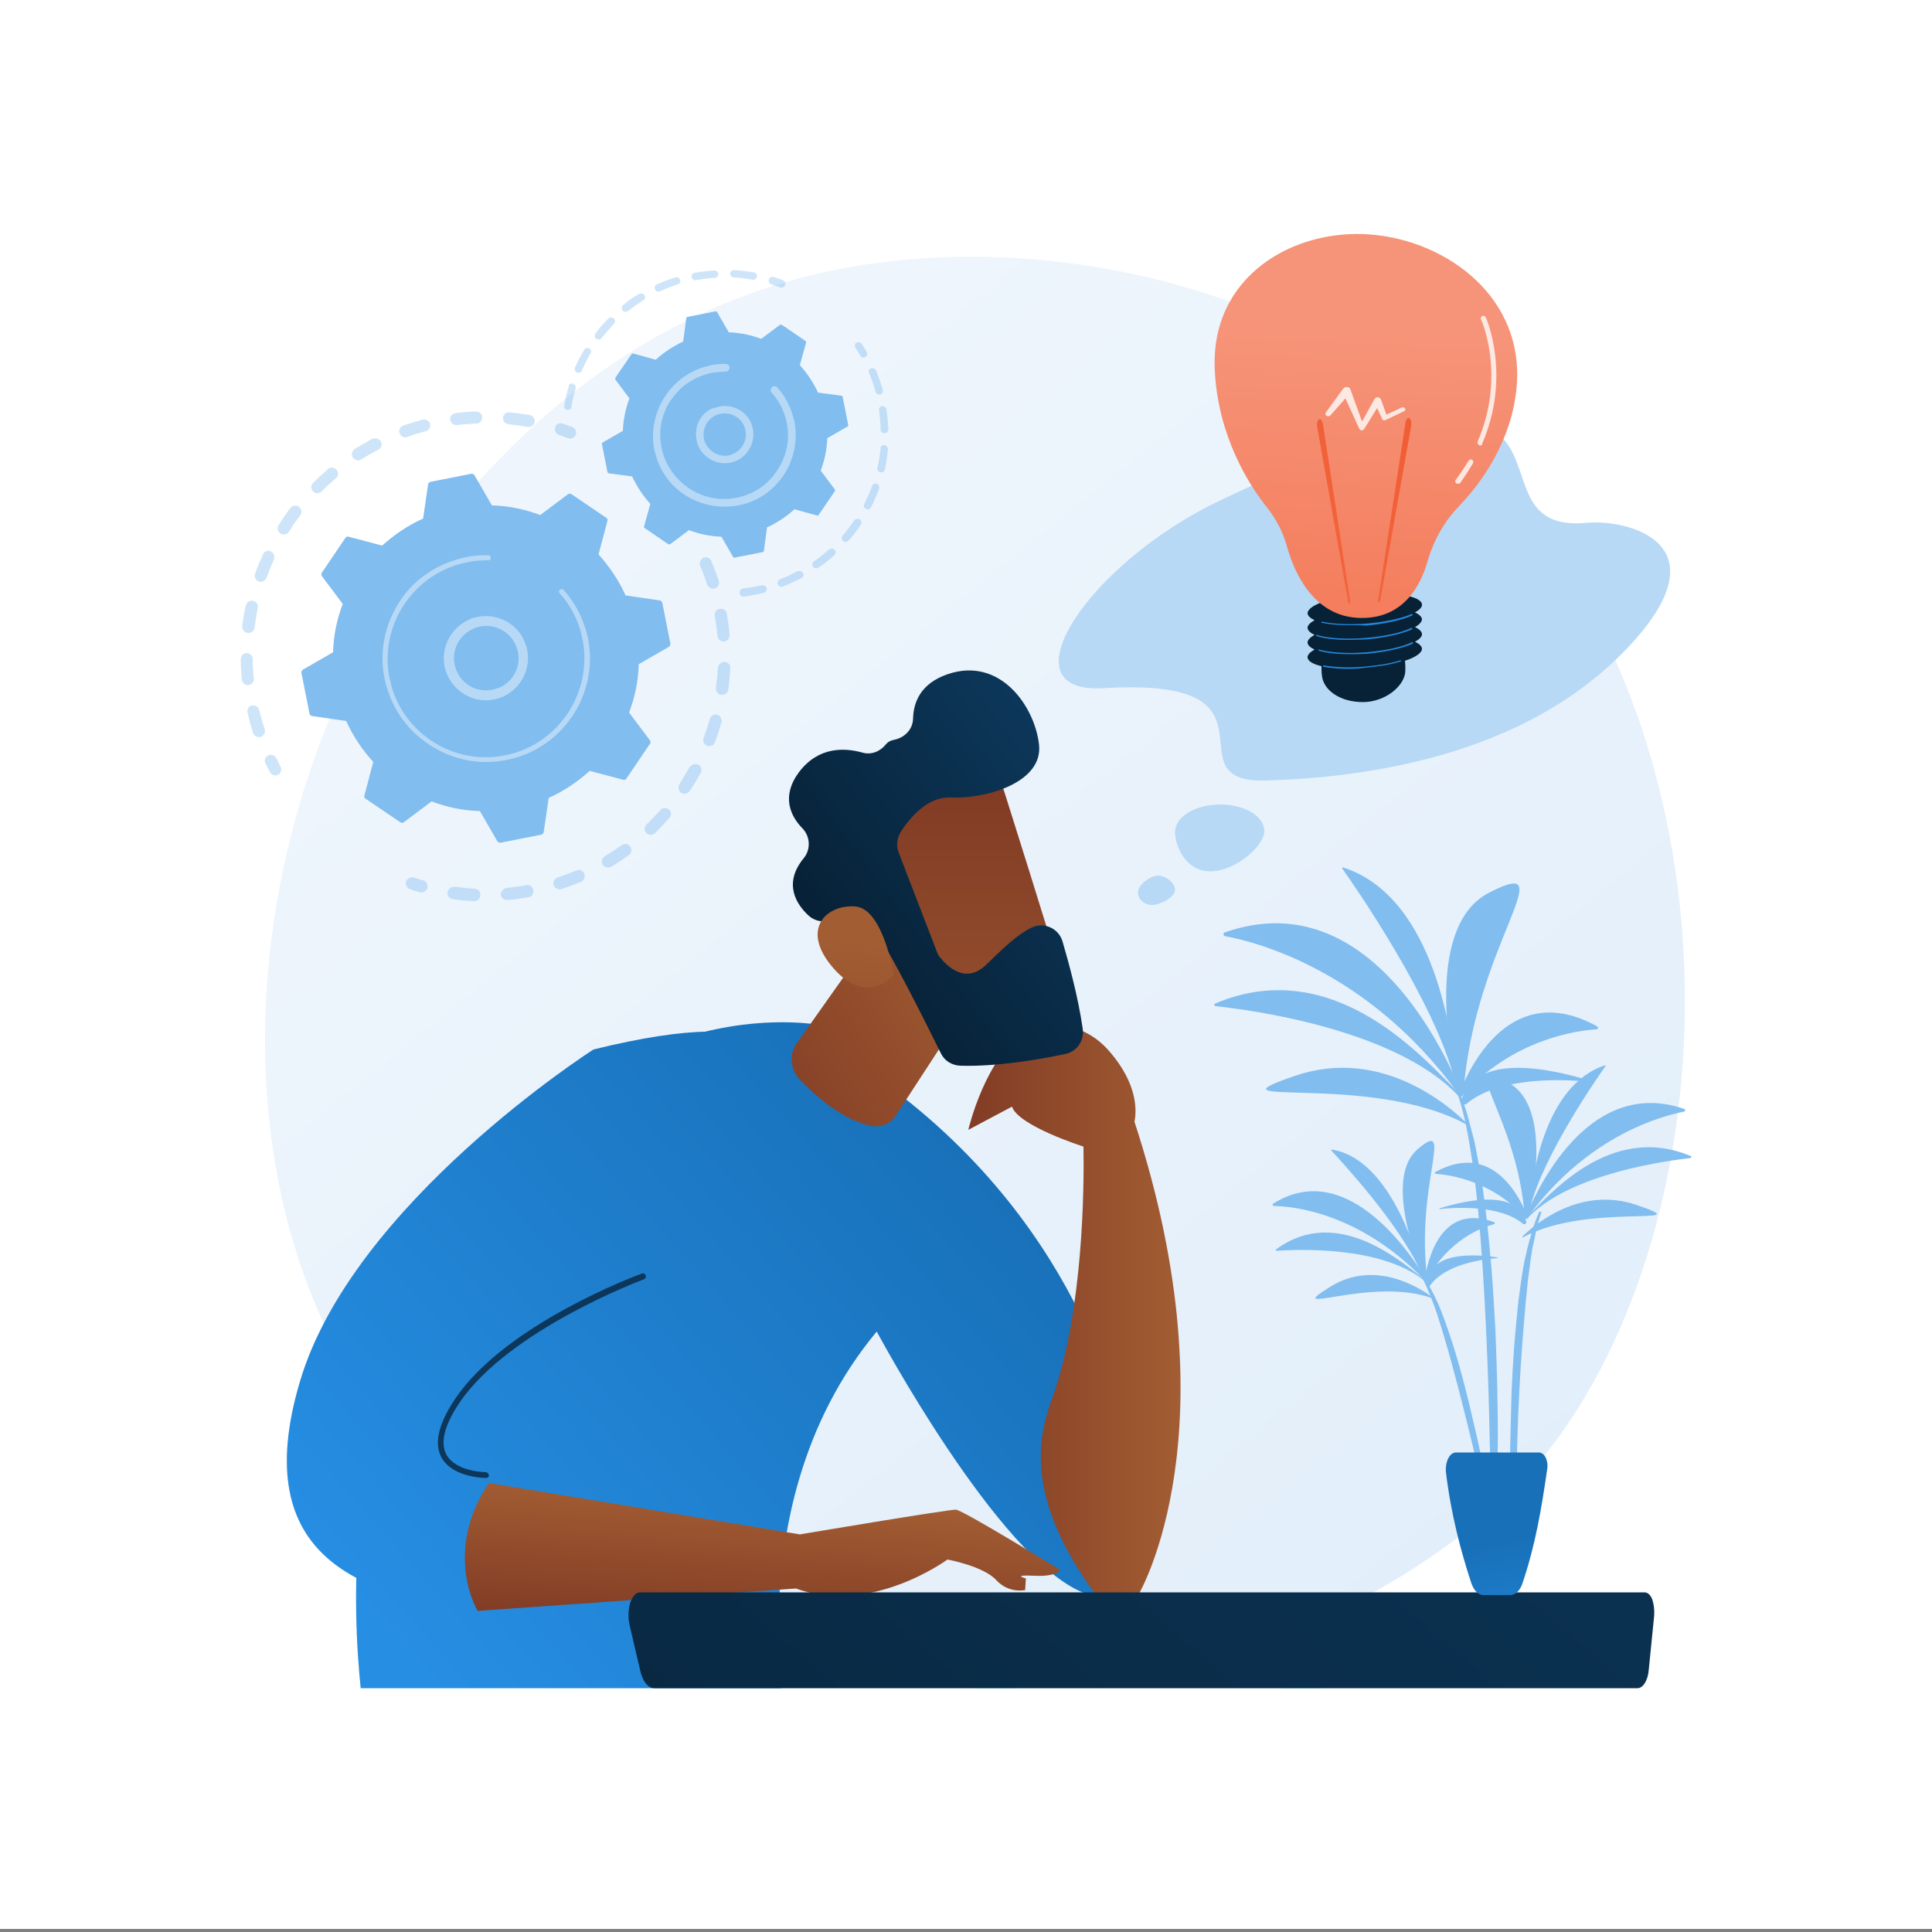 <?xml version="1.0" encoding="utf-8"?>
<!-- Generator: Adobe Illustrator 25.4.1, SVG Export Plug-In . SVG Version: 6.00 Build 0)  -->
<svg version="1.1" xmlns="http://www.w3.org/2000/svg" xmlns:xlink="http://www.w3.org/1999/xlink" x="0px" y="0px"
	 viewBox="0 0 500 500" style="enable-background:new 0 0 500 500;" xml:space="preserve">
<rect x="0" y="0" width="500" height="500" fill="#808080" stroke="none"/>
<style type="text/css">
	.st0{fill:#FFFFFF;}
	.st1{fill:url(#SVGID_1_);}
	.st2{fill:#B7D9F6;}
	.st3{opacity:0.43;fill:#FFFFFF;}
	.st4{fill:#81BDEF;}
	.st5{fill:url(#SVGID_00000043431861031991770470000000999153596747980706_);}
	.st6{fill:url(#SVGID_00000076593956829688599130000000449771139986549669_);}
	.st7{fill:url(#SVGID_00000054231921478805565970000001144631910205331593_);}
	.st8{fill:url(#SVGID_00000056417286228211071830000003710521083033343373_);}
	.st9{fill:url(#SVGID_00000126321468424991584560000006554968305761151407_);}
	.st10{fill:url(#SVGID_00000157272753261778404230000003387687570140552856_);}
	.st11{fill:url(#SVGID_00000149374317571094468600000005690155260913261992_);}
	.st12{fill:url(#SVGID_00000089562737724841245320000007571530640055632004_);}
	.st13{fill:url(#SVGID_00000134934286481367187550000007173537504023069631_);}
	.st14{fill:url(#SVGID_00000039849339283303897420000000002356302259811221_);}
	.st15{fill:url(#SVGID_00000013186503676051428040000010001651528800282496_);}
	.st16{fill:url(#SVGID_00000003062592935041832540000014441044504946117284_);}
	.st17{fill:url(#SVGID_00000151540826437788805650000016709215130605488525_);}
	.st18{fill:url(#SVGID_00000055680141598173614020000008682422694274870194_);}
	.st19{opacity:0.63;fill:#FFFFFF;}
	.st20{fill:url(#SVGID_00000101819106083735062310000009928697389528391340_);}
	.st21{fill:url(#SVGID_00000120530315982126330180000008511844419013582496_);}
	.st22{fill:url(#SVGID_00000090989987722201905770000006462712134749942160_);}
	.st23{fill:#F79E6D;}
	.st24{fill:url(#SVGID_00000041983105395601534420000003384822665422009770_);}
	.st25{fill:url(#SVGID_00000025445021747503009110000000188772354531240836_);}
	.st26{fill:url(#SVGID_00000106851362204387451370000003009363881124142507_);}
	.st27{fill:url(#SVGID_00000116936046284101650750000018295829551470236601_);}
	.st28{fill:url(#SVGID_00000010303958650498384000000014146113020285624450_);}
	.st29{fill:url(#SVGID_00000067220711685516621650000016890483811623192983_);}
	.st30{fill:url(#SVGID_00000057833046518201185440000008827235132128398754_);}
	.st31{fill:url(#SVGID_00000075133770932340410890000004445997449266957743_);}
	.st32{fill:url(#SVGID_00000127004796359955463810000013245429462851698857_);}
	.st33{fill:url(#SVGID_00000079457165922865753460000000518505592238377120_);}
	.st34{fill:url(#SVGID_00000111190023034387806010000004511997137851305914_);}
	.st35{fill:url(#SVGID_00000066496974815244329000000001859968103309495948_);}
	.st36{fill:url(#SVGID_00000049935172562149846970000007615507259871311802_);}
	.st37{fill:url(#SVGID_00000121254446758515904990000007573092345692688830_);}
	.st38{fill:url(#SVGID_00000062888339371428538930000010248378014606254254_);}
	.st39{opacity:0.3;}
	.st40{fill:#5CA8EB;}
	.st41{clip-path:url(#SVGID_00000089547312955274751160000014038487357618486176_);}
	.st42{fill:url(#SVGID_00000013913049953763990200000001945088441448471469_);}
	.st43{fill:url(#SVGID_00000024691069153455636770000012291989618228348595_);}
	.st44{fill:url(#SVGID_00000083768849409808794250000014426489148976986772_);}
	.st45{fill:url(#SVGID_00000047041669556702957840000008658629513256306049_);}
	.st46{fill:url(#SVGID_00000029745084867587667770000010952086374244438697_);}
	.st47{fill:url(#SVGID_00000091703277607844715650000006914003957214900919_);}
	.st48{fill:url(#SVGID_00000085228891207003382620000003631470226467789244_);}
	.st49{fill:url(#SVGID_00000117654711387852606380000002074932031100930493_);}
	.st50{fill:url(#SVGID_00000006705531545976627670000007702475381809959078_);}
	.st51{fill:url(#SVGID_00000010998644008837378700000011367988101260557231_);}
	.st52{fill:url(#SVGID_00000103245027241251392380000009168998798301355163_);}
	.st53{fill:url(#SVGID_00000168097914472380330700000002653620828454866823_);}
	.st54{fill:url(#SVGID_00000157995709980710489840000008343562717685032064_);}
	.st55{fill:url(#SVGID_00000042697902541523366210000014389854049368299173_);}
	.st56{fill:url(#SVGID_00000097481390559255778780000014292815023435948684_);}
	.st57{fill:url(#SVGID_00000052794177674906779610000017664540513432594322_);}
	.st58{fill:url(#SVGID_00000127044386937473882370000003786225792589952419_);}
	.st59{fill:url(#SVGID_00000072989839959158302980000004301540587719948938_);}
	.st60{fill:url(#SVGID_00000122696740353128837510000001760769293679610269_);}
	.st61{fill:url(#SVGID_00000032644275250832487520000016240198512548895897_);}
	.st62{fill:url(#SVGID_00000142865663103639958640000008654867603790996136_);}
	.st63{fill:url(#SVGID_00000111898782192219454520000009888784739239175864_);}
	.st64{fill:url(#SVGID_00000027598999654003588280000013066763714783476402_);}
	.st65{fill:url(#SVGID_00000147928981200668557990000008770526576544462465_);}
	.st66{fill:url(#SVGID_00000075124374750750151890000012280357216635929269_);}
	.st67{fill:url(#SVGID_00000001664174023004543420000003127476084833330857_);}
	.st68{fill:url(#SVGID_00000024721967452722562430000016459753788722833595_);}
	.st69{fill:url(#SVGID_00000090291970753593789540000016219314738712909466_);}
	.st70{fill:url(#SVGID_00000062162448120366517500000008127938311028338621_);}
	.st71{fill:url(#SVGID_00000178926748733734337100000014215307308398193335_);}
	.st72{fill:url(#SVGID_00000092416440505957332150000007117757480827815587_);}
	.st73{opacity:0.79;fill:#FFFFFF;}
	.st74{fill:url(#SVGID_00000116210309308327908290000006705738990213013176_);}
	.st75{fill:url(#SVGID_00000085214703779594432420000016002337107657202353_);}
	.st76{fill:url(#SVGID_00000034795432168623260140000005168626376564889239_);}
	.st77{fill:url(#SVGID_00000019660220059215067970000004869291681025771649_);}
	.st78{fill:url(#SVGID_00000139272365669862102780000002916831655150821055_);}
	.st79{fill:url(#SVGID_00000178170591159774780690000013626082045095446444_);}
	.st80{fill:url(#SVGID_00000114041582453187073100000013919747649923482534_);}
	.st81{fill:url(#SVGID_00000141419794996652390120000012312521980548787885_);}
	.st82{fill:url(#SVGID_00000087371762011558264090000011450648678716749977_);}
	.st83{fill:url(#SVGID_00000147907998808854386410000015175348037939582651_);}
	.st84{fill:url(#SVGID_00000128464266182577963180000004555795271614813861_);}
	.st85{fill:url(#SVGID_00000052063670048840126090000009271408841187783577_);}
	.st86{fill:url(#SVGID_00000032609574857560886470000001693055082451653816_);}
	.st87{fill:url(#SVGID_00000145017855499593015650000000133876712359283601_);}
	.st88{fill:url(#SVGID_00000148656052067187181200000001425701643817076152_);}
	.st89{fill:url(#SVGID_00000168813313508982634780000013398982150397610686_);}
	.st90{fill:url(#SVGID_00000151505309274106842110000017010822136895593145_);}
	.st91{fill:url(#SVGID_00000069390798842665124470000011860312705810428570_);}
	.st92{fill:url(#SVGID_00000070817130237968829500000017260042482766093185_);}
	.st93{fill:url(#SVGID_00000159459898434541759110000003589651724525349821_);}
	.st94{fill:url(#SVGID_00000178198854613797687530000013687620736745840024_);}
	.st95{fill:url(#SVGID_00000176753686002999726280000015141515252863247259_);}
	.st96{fill:url(#SVGID_00000107549238308524105360000014821401189067286712_);}
	.st97{fill:url(#SVGID_00000026125917331567775500000004902035906950977424_);}
	.st98{fill:url(#SVGID_00000000902350779974511120000011147119669108756873_);}
	.st99{fill:url(#SVGID_00000001661072358788782860000002586945426257693118_);}
	.st100{fill:url(#SVGID_00000032645335593138506030000004537272166630741412_);}
	.st101{fill:url(#SVGID_00000090260634158189236410000010221383299851612838_);}
	.st102{fill:url(#SVGID_00000173864742505299388410000015450394182312340113_);}
	.st103{fill:url(#SVGID_00000067213951598536054700000005317068837980702088_);}
	.st104{fill:url(#SVGID_00000065763130433274781770000001267731691904302526_);}
	.st105{fill:url(#SVGID_00000124857071644947542220000004493324011941839011_);}
	.st106{fill:url(#SVGID_00000165201985767755229670000006026589764555143351_);}
	.st107{fill:url(#SVGID_00000156575902888777298230000000871711377011580847_);}
	.st108{fill:url(#SVGID_00000047754889362913285600000006652070394538502287_);}
	.st109{fill:url(#SVGID_00000056410630635136336440000008465779093455994256_);}
	.st110{fill:url(#SVGID_00000045605669969107006060000009777191007226540211_);}
	.st111{fill:url(#SVGID_00000083046983014277384410000007558717648062439309_);}
	.st112{fill:url(#SVGID_00000083795573428516506410000000015258378775406475_);}
	.st113{fill:url(#SVGID_00000161590776841088539050000006550671511996005256_);}
	.st114{fill:url(#SVGID_00000069368731278213895450000014866447564601793955_);}
	.st115{fill:url(#SVGID_00000183936523294459260940000006725344512426307743_);}
	.st116{fill:url(#SVGID_00000124856663335266365900000015174867603887727234_);}
	.st117{fill:url(#SVGID_00000169539120953705925600000011647100437361729949_);}
	.st118{fill:url(#SVGID_00000145772647723228545240000003773142857127649928_);}
	.st119{fill:url(#SVGID_00000053535629952158847050000009012600077764451510_);}
	.st120{fill:url(#SVGID_00000171722096695770465290000008588733883151552425_);}
	.st121{fill:url(#SVGID_00000053538932302897458480000008701119997550706607_);}
	.st122{fill:url(#SVGID_00000039094662837713323000000012430910456994421674_);}
	.st123{fill:url(#SVGID_00000170280225020734889760000004915699578707801239_);}
	.st124{fill:url(#SVGID_00000052787393971639036550000004436705710410890368_);}
	.st125{fill:url(#SVGID_00000147207661847998975500000006781110107504575667_);}
	.st126{fill:url(#SVGID_00000116922859109713398630000008250867117947356074_);}
	.st127{fill:url(#SVGID_00000177484203327699006770000012525727873076852652_);}
	.st128{fill:url(#SVGID_00000150810727446471116180000002659140056279848331_);}
	.st129{fill:url(#SVGID_00000031902088156720554960000008438955089412784270_);}
	.st130{fill:url(#SVGID_00000029734514633632721010000003700387016862598824_);}
	.st131{fill:url(#SVGID_00000176017051899726511290000003234759600787100604_);}
	.st132{fill:url(#SVGID_00000015336892452196195030000008990705826932425903_);}
	.st133{fill:url(#SVGID_00000100348618077810503110000008295325213322448054_);}
	.st134{fill:url(#SVGID_00000168823768007451554780000012804452169698417071_);}
	.st135{fill:url(#SVGID_00000099651718743706839620000000323750818768100493_);}
	.st136{fill:url(#SVGID_00000034807969645098361260000015084245475131475336_);}
	.st137{fill:url(#SVGID_00000080896987939180243530000010427162832772041611_);}
	.st138{fill:url(#SVGID_00000171720336213771294060000000503263208929160874_);}
	.st139{fill:url(#SVGID_00000098207562506902668350000003847859561220387221_);}
	.st140{fill:url(#SVGID_00000110468410613138283140000015598337934314811290_);}
	.st141{fill:url(#SVGID_00000141445206017710978520000014153957174712678033_);}
	.st142{fill:url(#SVGID_00000142863082604872352780000002199516517583127724_);}
	.st143{fill:url(#SVGID_00000174564819130989956110000013595012455670049436_);}
	.st144{fill:url(#SVGID_00000160910078137268347300000007978259158635081089_);}
	.st145{fill:url(#SVGID_00000172405941904165748950000004403654282963800962_);}
	.st146{fill:url(#SVGID_00000173873335755744329280000008876459205793573805_);}
	.st147{fill:url(#SVGID_00000024687383456721369480000000558342343770743729_);}
	.st148{fill:url(#SVGID_00000068671649349538126910000003698113393640741035_);}
	.st149{fill:url(#SVGID_00000181808872822390471800000012690180241351537299_);}
	.st150{fill:url(#SVGID_00000013896379341501947060000016681923980882269608_);}
	.st151{opacity:0.5;fill:#FFFFFF;}
	.st152{fill:url(#SVGID_00000129176111462251619360000007647084901917348525_);}
	.st153{fill:url(#SVGID_00000140705308651565942800000012922328120718316681_);}
	.st154{fill:url(#SVGID_00000030461601349763968690000010896611911300593303_);}
	.st155{fill:url(#SVGID_00000175282022119481976820000017994495772900717743_);}
	.st156{fill:url(#SVGID_00000082368412107391092710000008799867049405318784_);}
	.st157{fill:url(#SVGID_00000111188118542409615200000017022944916767199618_);}
	.st158{fill:url(#SVGID_00000057861469018881250160000008430084230911907974_);}
	.st159{opacity:0.72;fill:#FFFFFF;}
	.st160{opacity:0.9;}
	.st161{fill-rule:evenodd;clip-rule:evenodd;fill:#FFFFFF;}
	.st162{fill:url(#SVGID_00000121281905376747524720000014453520145498265525_);}
	.st163{fill:url(#SVGID_00000092448792458049567840000007238398252915918232_);}
	.st164{fill:url(#SVGID_00000160186201754550113700000002900151359680075692_);}
	.st165{fill:url(#SVGID_00000144321936168299975990000003543653604770634895_);}
	.st166{fill:url(#SVGID_00000128472994316418433150000001385777460595647643_);}
	.st167{fill:url(#SVGID_00000057863236106112692250000011728064133611913357_);}
	.st168{fill:url(#SVGID_00000081628325789428575220000003971712278446531479_);}
	.st169{fill:url(#SVGID_00000068638633019221451200000005400559385381519762_);}
	.st170{fill:url(#SVGID_00000182515205084929290130000009342646101873362106_);}
	.st171{fill:url(#SVGID_00000132773304130428385530000002574817213355105666_);}
	.st172{fill:url(#SVGID_00000150810194508140221070000009621945821658906007_);}
	.st173{fill:url(#SVGID_00000069364064410622134210000001239475979947594672_);}
	.st174{fill:url(#SVGID_00000012459396051712631150000008994589791732383422_);}
	.st175{fill:url(#SVGID_00000050665259281977904790000009791091523018890115_);}
	.st176{fill:url(#SVGID_00000117670969453308151180000005659506827041397417_);}
	.st177{fill:url(#SVGID_00000059274247277859324600000006404886234421681029_);}
	.st178{fill:url(#SVGID_00000059303925000699032170000016935763951046290357_);}
	.st179{fill:url(#SVGID_00000004537091401703715470000014858837079073300137_);}
	.st180{fill:url(#SVGID_00000179620210516116026750000017400634153948854200_);}
	.st181{fill:url(#SVGID_00000062183528157397757000000015161446758350514076_);}
	.st182{fill:url(#SVGID_00000049920613865843765220000004375589357775193986_);}
	.st183{clip-path:url(#SVGID_00000046318125603836947650000015229625492378636427_);}
	.st184{fill:url(#SVGID_00000027603883074693066480000014023557891041361052_);}
	.st185{fill:url(#SVGID_00000134210775819331687710000007259112044068414395_);}
	.st186{fill:url(#SVGID_00000009567786691928130700000014724838507515805078_);}
	.st187{fill:url(#SVGID_00000062171348075103974470000017181346644568153015_);}
	.st188{fill:url(#SVGID_00000128442891236975074720000014730586846624500884_);}
	.st189{fill:url(#SVGID_00000070094451509993407250000017633998593278540677_);}
	.st190{fill:url(#SVGID_00000116928882020054518880000017639704384589572002_);}
	.st191{fill:url(#SVGID_00000116218833395197959000000011842775027412301221_);}
	.st192{fill:url(#SVGID_00000168116556121980084620000000358937822053718699_);}
	.st193{clip-path:url(#SVGID_00000081640595174286252090000013015645806026696872_);}
	.st194{fill:url(#SVGID_00000037675798420727869030000011359803948132536506_);}
	.st195{fill:url(#SVGID_00000085940623064790612600000015232506558593878671_);}
	.st196{fill:url(#SVGID_00000076573926257703407430000010114684514376393115_);}
	.st197{fill:url(#SVGID_00000099636645479357890060000006150685093673066154_);}
	.st198{fill:url(#SVGID_00000155838143078172589860000001821009794911306937_);}
	.st199{fill:url(#SVGID_00000027573666546434185600000013316520044536193161_);}
	.st200{fill:url(#SVGID_00000055693130125253349270000017659203077544904879_);}
	.st201{fill:url(#SVGID_00000114756022651351655490000006213278993122541759_);}
	.st202{fill:url(#SVGID_00000085972735580358164400000010061528297876216240_);}
	.st203{fill:url(#SVGID_00000049940900324415904840000007526663111947982505_);}
	.st204{fill:url(#SVGID_00000109729328245468094990000016330795423674315705_);}
	.st205{clip-path:url(#SVGID_00000009571868979326220470000005969980844723260297_);}
	.st206{fill:url(#SVGID_00000054235361192562045170000012346235037348510629_);}
	.st207{fill:url(#SVGID_00000106144341964598778060000014992904729303794875_);}
	.st208{fill:url(#SVGID_00000098921731758715996060000010628405659850057915_);}
	.st209{fill:url(#SVGID_00000120521565248204628650000001416765706083099528_);}
	.st210{fill:url(#SVGID_00000071527066958230485570000013224140242881032113_);}
	.st211{fill:url(#SVGID_00000166639116219544978850000002405246230772114603_);}
	.st212{fill:url(#SVGID_00000134950501709785996000000017564440943573334931_);}
	.st213{fill:url(#SVGID_00000154387675400081221580000009095998649631894202_);}
	.st214{fill:url(#SVGID_00000051370905457710683950000017949946910625031071_);}
	.st215{fill:url(#SVGID_00000067944293280847880830000002393908781701979300_);}
</style>
<g id="Background">
</g>
<g id="Illustration">
	<g>
		<g>
			<rect y="-0.8" class="st0" width="500" height="500"/>
		</g>
	</g>
	<g>
		<linearGradient id="SVGID_1_" gradientUnits="userSpaceOnUse" x1="483.837" y1="544.745" x2="155.3" y2="136.722">
			<stop  offset="0" style="stop-color:#DCEBF9"/>
			<stop  offset="1" style="stop-color:#EEF5FC"/>
		</linearGradient>
		<path class="st1" d="M393.5,383.8c-7.5,7.9-14.7,13.1-20.3,17.1c-66.3,47.6-144.8,33.7-161.5,30.3c-24.6-5-72.2-14.7-106.6-55.1
			c-52.1-61.2-44-157.7-3.6-221.4c7.4-11.6,46.4-76.3,125.7-86.7c48-6.3,103.9,6.4,144.5,40.3C456.7,179.7,450.6,323.6,393.5,383.8z
			"/>
		<g>
			<g>
				<g class="st39">
					<path class="st40" d="M182.2,144.3c0.8-0.2,1.6,0.1,1.9,0.9c0.7,1.7,1.3,3.4,1.9,5.1c0.3,0.8-0.2,1.7-1,2c0,0,0,0,0,0
						c-0.8,0.2-1.7-0.2-2-1c-0.5-1.6-1.1-3.3-1.8-4.8c-0.3-0.8,0-1.7,0.8-2.1C182.1,144.3,182.1,144.3,182.2,144.3z M186.1,157.6
						c0.1,0,0.1,0,0.2,0c0.9-0.2,1.7,0.4,1.8,1.3c0.3,1.8,0.6,3.6,0.7,5.4c0.1,0.9-0.6,1.6-1.4,1.7c-0.9,0.1-1.6-0.6-1.7-1.4
						c-0.2-1.7-0.4-3.4-0.7-5.1C184.8,158.6,185.3,157.8,186.1,157.6z M187,171.4c0.2-0.1,0.3-0.1,0.5-0.1c0.9,0,1.6,0.8,1.5,1.7
						c-0.1,1.8-0.3,3.6-0.5,5.4c-0.1,0.9-0.9,1.5-1.8,1.4c-0.9-0.1-1.5-0.9-1.4-1.8c0.2-1.7,0.4-3.4,0.5-5.1
						C185.9,172.1,186.3,171.6,187,171.4z M184.7,185c0.3-0.1,0.6-0.1,0.9,0c0.8,0.2,1.3,1.1,1.1,2c-0.5,1.7-1.1,3.5-1.7,5.1
						c-0.3,0.8-1.2,1.2-2,0.9c-0.8-0.3-1.2-1.2-0.9-2c0.6-1.6,1.1-3.2,1.6-4.9C183.8,185.6,184.2,185.2,184.7,185z M179.5,197.8
						c0.4-0.1,0.8-0.1,1.2,0.1c0.8,0.4,1.1,1.4,0.6,2.2c-0.9,1.6-1.8,3.1-2.8,4.6c-0.5,0.7-1.5,0.9-2.2,0.5
						c-0.7-0.5-0.9-1.5-0.5-2.2c0.9-1.4,1.8-2.9,2.6-4.4C178.8,198.2,179.1,197.9,179.5,197.8z M171.6,209.2c0.5-0.2,1.1,0,1.5,0.3
						c0.7,0.6,0.7,1.6,0.1,2.2c-1.2,1.3-2.4,2.7-3.7,3.9c-0.6,0.6-1.6,0.6-2.2,0c-0.6-0.6-0.6-1.6,0-2.2c1.2-1.2,2.4-2.4,3.6-3.7
						C171.1,209.4,171.3,209.3,171.6,209.2z M117,229.6c0.2-0.1,0.4-0.1,0.7-0.1c1.7,0.2,3.4,0.4,5.1,0.5c0.9,0,1.6,0.8,1.5,1.7
						c0,0.9-0.8,1.6-1.7,1.5c-1.8-0.1-3.6-0.2-5.4-0.5c-0.9-0.1-1.5-0.9-1.4-1.8C116,230.3,116.4,229.8,117,229.6z M161.4,218.5
						c0.6-0.2,1.3,0,1.7,0.6c0.5,0.7,0.4,1.7-0.4,2.2c-1.5,1.1-3,2.1-4.5,3c-0.8,0.4-1.7,0.2-2.2-0.5c-0.5-0.8-0.2-1.7,0.5-2.2
						c1.5-0.9,2.9-1.8,4.3-2.8C161.1,218.6,161.2,218.5,161.4,218.5z M130.8,229.9c0.1,0,0.2-0.1,0.3-0.1c1.7-0.2,3.4-0.4,5.1-0.7
						c0.9-0.2,1.7,0.4,1.8,1.3c0.2,0.9-0.4,1.7-1.3,1.8c-1.8,0.3-3.6,0.6-5.4,0.7c-0.9,0.1-1.6-0.6-1.7-1.4
						C129.7,230.8,130.1,230.1,130.8,229.9z M149.3,225.2c0.8-0.2,1.6,0.1,1.9,0.9c0.3,0.8,0,1.7-0.8,2.1c-1.7,0.7-3.4,1.3-5.1,1.9
						c0,0,0,0,0,0c-0.8,0.2-1.7-0.2-2-1c-0.3-0.8,0.2-1.7,1-2c1.6-0.5,3.2-1.1,4.8-1.8C149.2,225.3,149.3,225.3,149.3,225.2z"/>
					<path class="st40" d="M106.2,227.1c0.3-0.1,0.6-0.1,0.9,0c0.8,0.3,1.6,0.5,2.4,0.7c0.8,0.2,1.3,1.1,1.1,2
						c-0.2,0.8-1.1,1.3-2,1.1c-0.8-0.2-1.7-0.5-2.5-0.8c-0.8-0.3-1.3-1.2-1-2C105.3,227.6,105.7,227.3,106.2,227.1z"/>
				</g>
				<g class="st39">
					<path class="st40" d="M69.6,195.4c0.7-0.2,1.5,0.1,1.9,0.8c0.4,0.7,0.7,1.5,1.1,2.2c0.4,0.8,0.1,1.7-0.6,2.1
						c-0.8,0.4-1.7,0.1-2.1-0.6c-0.4-0.8-0.8-1.5-1.2-2.3c-0.4-0.8-0.1-1.7,0.7-2.1C69.5,195.4,69.5,195.4,69.6,195.4z"/>
					<path class="st40" d="M107.3,109.2c0.7-0.2,1.4-0.4,2.1-0.6c0.8-0.2,1.7,0.3,1.9,1.1c0.2,0.8-0.3,1.7-1.1,1.9
						c-1.6,0.4-3.3,0.9-4.8,1.5c-0.8,0.3-1.7-0.1-2-1c-0.3-0.8,0.1-1.7,1-2C105.3,109.8,106.3,109.5,107.3,109.2z M117.6,107
						c0.1,0,0.2,0,0.3-0.1c1.8-0.2,3.5-0.4,5.3-0.4c0.9,0,1.6,0.6,1.6,1.5c0,0.9-0.6,1.6-1.5,1.6c-1.7,0.1-3.4,0.2-5,0.4
						c-0.9,0.1-1.7-0.5-1.8-1.4C116.4,107.9,116.9,107.2,117.6,107z M96.7,113.5c0.7-0.2,1.5,0.1,1.9,0.8c0.4,0.8,0.1,1.7-0.7,2.1
						c-1.5,0.8-3,1.6-4.4,2.5c-0.7,0.5-1.7,0.2-2.2-0.5c-0.5-0.7-0.2-1.7,0.5-2.2c1.5-0.9,3.1-1.8,4.6-2.7
						C96.5,113.6,96.6,113.5,96.7,113.5z M131.2,106.8c0.2-0.1,0.4-0.1,0.6-0.1c1.8,0.2,3.5,0.4,5.3,0.7c0.9,0.2,1.4,1,1.3,1.8
						c-0.2,0.9-1,1.4-1.8,1.3c-1.7-0.3-3.3-0.5-5-0.7c-0.9-0.1-1.5-0.9-1.4-1.7C130.2,107.5,130.6,107,131.2,106.8z M85.4,121.1
						c0.6-0.2,1.3,0,1.7,0.5c0.6,0.7,0.5,1.7-0.2,2.2c-1.3,1.1-2.5,2.2-3.7,3.4c-0.6,0.6-1.6,0.6-2.2,0c-0.6-0.6-0.6-1.6,0-2.2
						c1.3-1.3,2.6-2.5,3.9-3.6C85,121.2,85.2,121.1,85.4,121.1z M76,130.9c0.5-0.1,1-0.1,1.4,0.3c0.7,0.5,0.8,1.5,0.3,2.2
						c-1,1.3-2,2.7-2.9,4.2c-0.5,0.7-1.4,1-2.2,0.5c-0.7-0.5-1-1.5-0.5-2.2c0.9-1.5,2-3,3-4.4C75.4,131.2,75.7,131,76,130.9z
						 M69,142.6c0.4-0.1,0.8-0.1,1.1,0.1c0.8,0.4,1.1,1.3,0.8,2.1c-0.7,1.5-1.3,3.1-1.9,4.7c-0.3,0.8-1.2,1.3-2,1
						c-0.8-0.3-1.3-1.2-1-2c0.6-1.7,1.3-3.3,2-4.9C68.2,143,68.6,142.7,69,142.6z M64.7,155.5c0.2-0.1,0.5-0.1,0.8,0
						c0.9,0.2,1.4,1,1.2,1.9c-0.3,1.6-0.6,3.3-0.8,5c-0.1,0.9-0.9,1.5-1.8,1.4c-0.9-0.1-1.5-0.9-1.4-1.8c0.2-1.8,0.5-3.5,0.9-5.3
						C63.8,156.1,64.2,155.7,64.7,155.5z M63.4,169.1c0.1,0,0.3-0.1,0.4-0.1c0.9,0,1.6,0.7,1.6,1.6c0,1.7,0.1,3.4,0.3,5
						c0.1,0.9-0.6,1.6-1.4,1.7c-0.9,0.1-1.6-0.6-1.7-1.4c-0.2-1.8-0.3-3.5-0.3-5.3C62.3,169.9,62.7,169.3,63.4,169.1z M65.1,182.6
						C65.1,182.6,65.1,182.5,65.1,182.6c0.9-0.2,1.8,0.3,2,1.2c0.3,1.2,0.6,2.4,1,3.6c0.1,0.4,0.3,0.9,0.4,1.3c0.3,0.8-0.2,1.7-1,2
						c-0.8,0.3-1.7-0.2-2-1c-0.1-0.4-0.3-0.9-0.4-1.3c-0.4-1.2-0.7-2.5-1-3.8C63.8,183.6,64.3,182.8,65.1,182.6z"/>
					<path class="st40" d="M144.6,109.6c0.3-0.1,0.6-0.1,1,0c0.8,0.3,1.6,0.6,2.5,0.9c0.8,0.3,1.2,1.2,0.9,2c-0.3,0.8-1.2,1.2-2,0.9
						c-0.8-0.3-1.6-0.6-2.3-0.8c-0.8-0.3-1.3-1.2-1-2C143.7,110.1,144.1,109.8,144.6,109.6z"/>
				</g>
				<g>
					<g>
						<path class="st4" d="M147.9,127.9c-0.3-0.2-0.6-0.2-0.9,0l-7.2,5.4c-3.9-1.5-8.2-2.4-12.5-2.5l-4.5-7.8
							c-0.2-0.3-0.5-0.4-0.8-0.4l-10.6,2.1c-0.3,0.1-0.5,0.3-0.6,0.6l-1.3,8.9c-4,1.8-7.5,4.2-10.6,7l-8.7-2.3
							c-0.3-0.1-0.6,0-0.8,0.3l-6.1,9c-0.2,0.3-0.2,0.6,0,0.9l5.4,7.2c-1.5,3.9-2.4,8.2-2.5,12.5l-7.8,4.5c-0.3,0.2-0.4,0.5-0.4,0.8
							l2.1,10.6c0.1,0.3,0.3,0.5,0.6,0.6l8.9,1.3c1.8,4,4.2,7.5,7,10.6l-2.3,8.7c-0.1,0.3,0,0.6,0.3,0.8l9,6.1
							c0.3,0.2,0.6,0.2,0.9,0l7.2-5.4c3.9,1.5,8.2,2.4,12.5,2.5l4.5,7.8c0.2,0.3,0.5,0.4,0.8,0.4l10.6-2.1c0.3-0.1,0.5-0.3,0.6-0.6
							l1.3-8.9c4-1.8,7.5-4.2,10.6-7l8.7,2.3c0.3,0.1,0.6,0,0.8-0.3l6.1-9c0.2-0.3,0.2-0.6,0-0.9l-5.4-7.2c1.5-3.9,2.4-8.2,2.5-12.5
							l7.8-4.5c0.3-0.2,0.4-0.5,0.4-0.8l-2.1-10.6c-0.1-0.3-0.3-0.5-0.6-0.6l-8.9-1.3c-1.8-4-4.2-7.5-7-10.6l2.3-8.7
							c0.1-0.3,0-0.6-0.3-0.8L147.9,127.9z"/>
					</g>
					<g>
						<path class="st2" d="M122.6,159.9c5.1-1.5,10.7,0.8,13,5.8c2.6,5.4,0.2,11.9-5.2,14.5c-2.6,1.2-5.6,1.4-8.3,0.4
							c-2.7-1-4.9-3-6.2-5.6c-2.6-5.4-0.2-11.9,5.2-14.5C121.6,160.2,122.1,160,122.6,159.9z M128.2,178.3c0.4-0.1,0.8-0.3,1.2-0.4
							c4.2-2,6-6.9,4-11.1c-2-4.2-6.9-6-11.1-4c-4.2,2-6,6.9-4,11.1c0.9,2,2.6,3.5,4.7,4.3C124.7,178.8,126.5,178.8,128.2,178.3z"/>
					</g>
					<g>
						<path class="st2" d="M117.9,144.9c0.9-0.3,1.8-0.5,2.7-0.7l0,0c0.3-0.1,0.6-0.1,0.9-0.2c1.4-0.2,2.8-0.3,4.3-0.3
							c0,0,0,0,0.1,0c0.1,0,0.1,0,0.2,0c0.1,0,0.2,0,0.3,0c0.3,0,0.5,0.2,0.6,0.5c0,0.1,0,0.1,0,0.2c0,0.4-0.3,0.6-0.6,0.6
							c-1.8,0-3.6,0.1-5.4,0.5c-8.9,1.7-15.8,7.9-18.9,15.7c-1.7,4.4-2.3,9.2-1.3,14.2c0.2,0.9,0.4,1.7,0.6,2.5
							c1.7,5.6,5.2,10.4,10.1,13.7c5.6,3.8,12.4,5.2,19.1,3.9c13.8-2.7,22.8-16.1,20.2-29.9c-0.2-0.9-0.4-1.7-0.6-2.5
							c-1.1-3.6-2.9-6.9-5.4-9.6c-0.1-0.1-0.1-0.2-0.1-0.2c-0.1-0.2,0-0.5,0.2-0.7c0.3-0.2,0.7-0.2,0.9,0c2.6,2.9,4.6,6.4,5.7,10.1
							c0.3,0.9,0.5,1.7,0.7,2.6c2.8,14.5-6.7,28.6-21.2,31.4c-7,1.4-14.1-0.1-20.1-4.1c-5.2-3.5-8.9-8.5-10.7-14.4
							c-0.3-0.9-0.5-1.8-0.7-2.7c-1.4-7,0.1-14.1,4.1-20.1C106.9,150.4,112,146.7,117.9,144.9z"/>
					</g>
				</g>
			</g>
			<g>
				<g class="st39">
					<path class="st40" d="M221.9,88.6c0.4-0.1,0.9,0,1.1,0.4c0.5,0.7,0.9,1.4,1.3,2.1c0.3,0.5,0.1,1.1-0.4,1.3
						c-0.5,0.3-1.1,0.1-1.3-0.4c-0.4-0.7-0.8-1.4-1.2-2c-0.3-0.5-0.2-1.1,0.3-1.4C221.8,88.7,221.9,88.6,221.9,88.6z"/>
					<path class="st40" d="M225.5,95.3c0.5-0.1,1,0.1,1.2,0.6c0.6,1.3,1,2.7,1.5,4.1c0.1,0.3,0.2,0.6,0.3,0.9
						c0.1,0.5-0.2,1.1-0.7,1.2c-0.5,0.1-1.1-0.2-1.2-0.7c-0.1-0.3-0.2-0.6-0.2-0.8c-0.4-1.3-0.9-2.6-1.4-3.9
						C224.6,96.1,224.9,95.5,225.5,95.3C225.4,95.3,225.4,95.3,225.5,95.3z M228.2,105.1c0,0,0.1,0,0.1,0c0.5-0.1,1,0.3,1.1,0.8
						c0.3,1.7,0.4,3.5,0.5,5.2c0,0.5-0.4,1-1,1c-0.5,0-1-0.4-1-1c0-1.7-0.2-3.3-0.4-5C227.4,105.7,227.7,105.2,228.2,105.1z
						 M228.5,115.2c0.1,0,0.2,0,0.4,0c0.5,0.1,0.9,0.5,0.9,1.1c-0.2,1.7-0.4,3.5-0.8,5.2c-0.1,0.5-0.6,0.9-1.2,0.7
						c-0.5-0.1-0.9-0.6-0.7-1.2c0.4-1.6,0.6-3.3,0.8-4.9C227.8,115.7,228.1,115.4,228.5,115.2z M226.3,125.2c0.2-0.1,0.4-0.1,0.6,0
						c0.5,0.2,0.8,0.7,0.6,1.3c-0.6,1.6-1.3,3.2-2.1,4.8c-0.2,0.5-0.8,0.7-1.3,0.4c-0.5-0.2-0.7-0.8-0.4-1.3c0.7-1.5,1.4-3,2-4.6
						C225.7,125.5,226,125.3,226.3,125.2z M221.7,134.3c0.3-0.1,0.6,0,0.8,0.1c0.4,0.3,0.6,0.9,0.3,1.4c-1,1.4-2,2.8-3.2,4.1
						c-0.4,0.4-1,0.5-1.4,0.1c-0.4-0.4-0.5-1-0.1-1.4c1.1-1.3,2.1-2.6,3-4C221.3,134.5,221.5,134.3,221.7,134.3z M215,142
						c0.4-0.1,0.7,0,1,0.3c0.4,0.4,0.3,1-0.1,1.4c-1.3,1.2-2.7,2.3-4.1,3.2c-0.4,0.3-1.1,0.2-1.4-0.2c-0.3-0.4-0.2-1.1,0.2-1.4
						c1.4-0.9,2.7-2,3.9-3.1C214.7,142.1,214.9,142,215,142z M206.7,147.8c0.4-0.1,0.9,0.1,1.1,0.5c0.3,0.5,0.1,1.1-0.4,1.3
						c-1.5,0.8-3.1,1.5-4.8,2.2c-0.5,0.2-1.1-0.1-1.3-0.6c-0.2-0.5,0.1-1.1,0.6-1.3c1.6-0.6,3.1-1.3,4.5-2.1
						C206.6,147.8,206.6,147.8,206.7,147.8z M192.1,152.3c0.1,0,0.1,0,0.2,0c1.4-0.2,2.9-0.4,4.3-0.7c0.2,0,0.4-0.1,0.6-0.1
						c0.5-0.1,1.1,0.2,1.2,0.7c0.1,0.5-0.2,1.1-0.7,1.2c-0.2,0.1-0.4,0.1-0.7,0.2c-1.5,0.3-3,0.6-4.5,0.8c-0.5,0.1-1-0.3-1.1-0.9
						C191.4,152.9,191.7,152.4,192.1,152.3z"/>
				</g>
				<g class="st39">
					<path class="st40" d="M174.8,71.8c0.5-0.2,1.1,0.1,1.2,0.6c0.2,0.5-0.1,1.1-0.6,1.2c-1.6,0.5-3.1,1.1-4.6,1.8
						c-0.5,0.2-1.1,0-1.3-0.5c-0.2-0.5,0-1.1,0.5-1.3C171.5,72.9,173.2,72.3,174.8,71.8C174.8,71.8,174.8,71.8,174.8,71.8z
						 M179.7,70.6c0,0,0.1,0,0.1,0c1.7-0.3,3.4-0.5,5.1-0.6c0.5,0,1,0.4,1,0.9c0,0.5-0.4,1-0.9,1c-1.6,0.1-3.3,0.3-4.9,0.6
						c-0.5,0.1-1-0.2-1.1-0.8C178.9,71.2,179.2,70.7,179.7,70.6z M165.7,76c0.4-0.1,0.9,0,1.1,0.4c0.3,0.5,0.1,1.1-0.3,1.3
						c-1.4,0.9-2.7,1.8-4,2.8c-0.4,0.3-1,0.3-1.4-0.2c-0.3-0.4-0.3-1,0.2-1.4c1.3-1.1,2.7-2.1,4.2-2.9C165.5,76,165.6,76,165.7,76z
						 M189.7,69.9c0.1,0,0.2,0,0.3,0c1.7,0.1,3.4,0.3,5.1,0.6c0.5,0.1,0.9,0.6,0.8,1.1c-0.1,0.5-0.6,0.9-1.1,0.8
						c-1.6-0.3-3.2-0.5-4.9-0.6c-0.5,0-1-0.5-0.9-1C189,70.4,189.3,70,189.7,69.9z M157.9,82.2c0.3-0.1,0.7,0,1,0.2
						c0.4,0.4,0.4,1,0,1.4c-1.1,1.2-2.2,2.4-3.2,3.7c-0.3,0.4-0.9,0.5-1.4,0.2c-0.4-0.3-0.5-0.9-0.2-1.4c1-1.4,2.2-2.7,3.4-3.9
						C157.6,82.3,157.7,82.2,157.9,82.2z M151.7,90.1c0.3-0.1,0.5-0.1,0.8,0.1c0.5,0.3,0.6,0.9,0.3,1.3c-0.8,1.4-1.6,2.9-2.2,4.4
						c-0.2,0.5-0.8,0.7-1.3,0.5c-0.5-0.2-0.7-0.8-0.5-1.3c0.7-1.6,1.5-3.1,2.4-4.6C151.3,90.3,151.5,90.2,151.7,90.1z M147.7,99.3
						c0.2-0.1,0.4-0.1,0.6,0c0.5,0.2,0.8,0.7,0.7,1.2c-0.5,1.6-0.9,3.2-1.1,4.8c-0.1,0.5-0.6,0.9-1.1,0.8c-0.5-0.1-0.9-0.6-0.8-1.1
						c0.3-1.7,0.7-3.4,1.2-5C147.1,99.6,147.4,99.4,147.7,99.3z"/>
					<path class="st40" d="M199.6,71.7c0.2-0.1,0.4-0.1,0.6,0c0.8,0.2,1.6,0.5,2.4,0.8c0.5,0.2,0.8,0.8,0.6,1.3
						c-0.2,0.5-0.8,0.8-1.3,0.6c-0.7-0.3-1.5-0.5-2.3-0.8c-0.5-0.2-0.8-0.7-0.6-1.2C199,72,199.3,71.8,199.6,71.7z"/>
				</g>
				<g>
					<g>
						<path class="st4" d="M202.4,84.1c-0.2-0.1-0.4-0.1-0.6,0l-4.8,3.6c-2.6-1-5.5-1.6-8.4-1.7l-3-5.2c-0.1-0.2-0.3-0.3-0.5-0.2
							L178,82c-0.2,0-0.4,0.2-0.4,0.4l-0.8,6c-2.6,1.2-5,2.8-7.1,4.7l-5.8-1.6c-0.2-0.1-0.4,0-0.5,0.2l-4.1,6
							c-0.1,0.2-0.1,0.4,0,0.6l3.6,4.8c-1,2.6-1.6,5.5-1.7,8.4l-5.2,3c-0.2,0.1-0.3,0.3-0.2,0.5l1.4,7.1c0,0.2,0.2,0.4,0.4,0.4
							l6,0.8c1.2,2.6,2.8,5,4.7,7.1l-1.6,5.8c-0.1,0.2,0,0.4,0.2,0.5l6,4.1c0.2,0.1,0.4,0.1,0.6,0l4.8-3.6c2.6,1,5.5,1.6,8.4,1.7
							l3,5.2c0.1,0.2,0.3,0.3,0.5,0.2l7.1-1.4c0.2,0,0.4-0.2,0.4-0.4l0.8-6c2.6-1.2,5-2.8,7.1-4.7l5.8,1.6c0.2,0.1,0.4,0,0.5-0.2
							l4.1-6c0.1-0.2,0.1-0.4,0-0.6l-3.6-4.8c1-2.6,1.6-5.5,1.7-8.4l5.2-3c0.2-0.1,0.3-0.3,0.2-0.5l-1.4-7.1c0-0.2-0.2-0.4-0.4-0.4
							l-6-0.8c-1.2-2.6-2.8-5-4.7-7.1l1.6-5.8c0.1-0.2,0-0.4-0.2-0.5L202.4,84.1z"/>
					</g>
					<g>
						<path class="st2" d="M185.5,105.4c1.5-0.5,3.1-0.4,4.6,0.1c1.9,0.7,3.4,2,4.2,3.8c1.7,3.7,0.1,8.1-3.6,9.9
							c-3.7,1.7-8.1,0.1-9.9-3.6c-0.8-1.8-0.9-3.8-0.3-5.7c0.7-1.9,2-3.4,3.8-4.2C184.8,105.6,185.2,105.5,185.5,105.4z
							 M189.2,117.7c0.3-0.1,0.5-0.2,0.7-0.3c2.7-1.3,3.9-4.5,2.6-7.3c-0.6-1.3-1.7-2.3-3.1-2.8c-1.4-0.5-2.9-0.4-4.2,0.2l0,0
							c-1.3,0.6-2.3,1.7-2.8,3.1c-0.5,1.4-0.4,2.9,0.2,4.2C183.9,117.3,186.7,118.5,189.2,117.7z"/>
					</g>
					<g>
						<path class="st2" d="M182.2,95c0.6-0.2,1.2-0.3,1.8-0.5c1.2-0.2,2.5-0.4,3.7-0.3c0.1,0,0.1,0,0.2,0c0.4,0,0.8,0.3,0.9,0.7
							c0,0.1,0,0.2,0,0.3c0,0.5-0.5,1-1,1c-1.2,0-2.3,0.1-3.5,0.3l0,0c-0.1,0-0.1,0-0.2,0c-2.7,0.6-5.2,1.8-7.3,3.5
							c-1.1,0.9-2.1,2.1-3,3.3c0,0,0,0,0,0c0,0,0,0.1-0.1,0.1c-2.5,3.7-3.4,8.1-2.5,12.4c0.1,0.6,0.2,1.1,0.4,1.6
							c1.1,3.6,3.4,6.7,6.6,8.9c3.7,2.5,8.1,3.4,12.4,2.5c4.3-0.8,8.1-3.3,10.5-7c2.5-3.7,3.4-8.1,2.5-12.4
							c-0.1-0.6-0.2-1.1-0.4-1.6c-0.7-2.3-1.9-4.4-3.5-6.2c-0.1-0.1-0.2-0.2-0.2-0.4c-0.1-0.4,0-0.8,0.3-1c0.4-0.4,1-0.3,1.4,0.1
							c1.8,2,3.1,4.4,3.9,7c0.2,0.6,0.3,1.2,0.5,1.8c0.9,4.8-0.1,9.8-2.8,13.9c-2.8,4.1-6.9,6.9-11.8,7.8c-4.8,0.9-9.8-0.1-13.9-2.8
							c-3.6-2.4-6.1-5.9-7.3-9.9c-0.2-0.6-0.3-1.2-0.5-1.8C167.6,106.8,173.3,97.7,182.2,95z"/>
					</g>
				</g>
			</g>
		</g>
		<g>
			<defs>
				<rect id="SVGID_00000031922613334577330290000000864752298721820044_" x="70.9" y="172.1" width="361.5" height="264.8"/>
			</defs>
			<clipPath id="SVGID_00000074418518920548130590000017458665278722216633_">
				<use xlink:href="#SVGID_00000031922613334577330290000000864752298721820044_"  style="overflow:visible;"/>
			</clipPath>
			<g style="clip-path:url(#SVGID_00000074418518920548130590000017458665278722216633_);">
				<g>
					
						<linearGradient id="SVGID_00000146464256739654110140000017836150606369213320_" gradientUnits="userSpaceOnUse" x1="164.621" y1="512.197" x2="67.576" y2="814.978">
						<stop  offset="0" style="stop-color:#FDF53F"/>
						<stop  offset="1" style="stop-color:#D93C65"/>
					</linearGradient>
					<path style="fill:url(#SVGID_00000146464256739654110140000017836150606369213320_);" d="M232.3,525.9
						c0,7.5-6.2,13.7-13.7,13.7H105.8c-7.5,0-13.7-6.2-13.7-13.7v-12.4c0-7.5,6.2-13.7,13.7-13.7h112.8c7.5,0,13.7,6.2,13.7,13.7
						V525.9z"/>
				</g>
				<g>
					<g>
						
							<linearGradient id="SVGID_00000072997565634271678300000003501883986454324917_" gradientUnits="userSpaceOnUse" x1="355.991" y1="451.453" x2="285.995" y2="557.6">
							<stop  offset="0" style="stop-color:#CB236D"/>
							<stop  offset="1" style="stop-color:#4C246D"/>
						</linearGradient>
						<path style="fill:url(#SVGID_00000072997565634271678300000003501883986454324917_);" d="M404.7,603.4
							C312,489.1,197.6,459.3,197.6,459.3l2.9,28.3l192.7,134.7c6.4-3.5,10.1-9.8,12.1-14.2C406,606.6,405.8,604.8,404.7,603.4z"/>
					</g>
					<g>
						
							<linearGradient id="SVGID_00000091724654658125839730000005323920143019006863_" gradientUnits="userSpaceOnUse" x1="385.01" y1="509.632" x2="183.209" y2="566.342">
							<stop  offset="0" style="stop-color:#CB236D"/>
							<stop  offset="1" style="stop-color:#4C246D"/>
						</linearGradient>
						<path style="fill:url(#SVGID_00000091724654658125839730000005323920143019006863_);" d="M402.7,615.8
							c-28.9-31.7-100.1-100.7-178.2-129.3c-6.5-2.4-11.8-7.2-14.8-13.5L198,448.6c0,0-57-13.4-92.1,23.4c0,0,2.1,35,46.2,47.8
							c41.2,11.9,163.2,60.4,235.1,114.7c1.7,1.2,3.9,1.3,5.6,0c5.7-4.4,9.3-10,10.8-13.9C404.3,619,403.9,617.1,402.7,615.8z"/>
					</g>
					
						<linearGradient id="SVGID_00000114763993262070162230000003900404696254876095_" gradientUnits="userSpaceOnUse" x1="115.176" y1="439.885" x2="266.02" y2="306.306">
						<stop  offset="0" style="stop-color:#268EE3"/>
						<stop  offset="1" style="stop-color:#1870B8"/>
					</linearGradient>
					<path style="fill:url(#SVGID_00000114763993262070162230000003900404696254876095_);" d="M99.7,471.5c0,0,11.6,5.1,31.6-4.1
						c19.9-9.2,74.1-10.1,74.1-10.1s-17.6-65.7,21.5-112.7c0,0,31.4,58.8,53.5,67.6l9.9,0.5v-42c0,0-8.4-51.8-61.5-90.5l-16.5-14.9
						c0,0-58.1-11.7-97.6,57.6C75.1,392.2,99.7,471.5,99.7,471.5z"/>
					
						<linearGradient id="SVGID_00000164488453130892004840000013543133733041593497_" gradientUnits="userSpaceOnUse" x1="250.634" y1="339.097" x2="305.523" y2="339.097">
						<stop  offset="0" style="stop-color:#823C25"/>
						<stop  offset="0.997" style="stop-color:#A25D33"/>
					</linearGradient>
					<path style="fill:url(#SVGID_00000164488453130892004840000013543133733041593497_);" d="M293.6,290.3c0.6-2.9,0.8-9.7-6.3-18
						c-9.4-11.1-21.5-5.4-21.5-5.4c-10.7,6-15.2,25.5-15.2,25.5l11.3-6c1.7,5,18.4,10.3,18.4,10.3l0.1,0c0.2,10.8-0.1,42.3-7.8,64.3
						c-3,8.6-9.1,24.5,11.1,51.9l11.1-0.5C294.8,412.3,319.7,370.1,293.6,290.3z"/>
					<g>
						
							<linearGradient id="SVGID_00000162322272351722730050000012206979539974586042_" gradientUnits="userSpaceOnUse" x1="295.681" y1="-731.053" x2="347.141" y2="-783.85" gradientTransform="matrix(0.963 0.27 -0.27 0.963 -290.404 906.97)">
							<stop  offset="0" style="stop-color:#823C25"/>
							<stop  offset="0.997" style="stop-color:#A25D33"/>
						</linearGradient>
						<path style="fill:url(#SVGID_00000162322272351722730050000012206979539974586042_);" d="M237.1,226.3l-30.9,43.7
							c-2,2.8-1.7,6.7,0.6,9.2c4.2,4.4,11.2,10.7,18.8,12.2c2.4,0.4,4.7-0.5,6.1-2.5l16.5-25.3C248.1,263.5,251.2,223.8,237.1,226.3
							z"/>
						
							<linearGradient id="SVGID_00000108302258953963000160000014956850609452902544_" gradientUnits="userSpaceOnUse" x1="-3179.355" y1="949.147" x2="-3244.51" y2="1035.342" gradientTransform="matrix(0.8 -0.6 0.6 0.8 2221.115 -2461.63)">
							<stop  offset="0" style="stop-color:#823C25"/>
							<stop  offset="0.997" style="stop-color:#A25D33"/>
						</linearGradient>
						<path style="fill:url(#SVGID_00000108302258953963000160000014956850609452902544_);" d="M257.6,197.9
							c0.5,0.7,17.3,55,17.3,55l-31.2,8.9l-23.5-49.1C220.2,212.6,249,186.4,257.6,197.9z"/>
						
							<linearGradient id="SVGID_00000080904303258207015390000013504001904763144119_" gradientUnits="userSpaceOnUse" x1="-3229.115" y1="969.668" x2="-3151.287" y2="969.668" gradientTransform="matrix(0.8 -0.6 0.6 0.8 2221.115 -2461.63)">
							<stop  offset="0" style="stop-color:#072136"/>
							<stop  offset="1" style="stop-color:#0C375A"/>
						</linearGradient>
						<path style="fill:url(#SVGID_00000080904303258207015390000013504001904763144119_);" d="M232.6,220.7l9.9,25.7
							c0.2,0.6,0.5,1.1,0.9,1.5c1.7,2.1,6.5,7,11.9,1.7c4.1-4,7.9-7.7,11.6-9.5c3.2-1.6,7.1,0.1,8.1,3.6c1.5,5.2,4,14.1,5.2,22.5
							c0.5,3.1-1.5,6-4.6,6.6c-6.3,1.3-17.4,3.3-27.1,3c-2.2-0.1-4.1-1.3-5-3.2c-3.6-7.3-12.6-25.3-16-30.1
							c-3.1-4.4-10.2-4.4-13.8-4.1c-1.7,0.2-3.3-0.4-4.5-1.5c-2.9-2.7-6.7-8.1-1.2-14.8c1.9-2.3,1.7-5.7-0.4-7.8
							c-3-3.1-5.5-8.2-0.8-14.5c5.1-6.7,11.9-6.3,16.5-5c2.2,0.6,4.5-0.3,6-2.2c0.4-0.5,1-0.9,1.9-1.1c2.8-0.5,5-2.6,5.1-5.5
							c0.1-4.2,1.9-9.1,8.9-11.5c13.6-4.7,22.6,8.3,23.7,18.2c1.1,9.9-13.9,14.1-22.8,13.7c-6.2-0.3-10.7,5.4-13,8.9
							C232.1,217,231.9,219,232.6,220.7z"/>
						
							<linearGradient id="SVGID_00000181085373965477709020000004563684347058172300_" gradientUnits="userSpaceOnUse" x1="-3274.781" y1="1017.407" x2="-3222.522" y2="963.791" gradientTransform="matrix(0.8 -0.6 0.6 0.8 2221.115 -2461.63)">
							<stop  offset="0" style="stop-color:#823C25"/>
							<stop  offset="0.997" style="stop-color:#A25D33"/>
						</linearGradient>
						<path style="fill:url(#SVGID_00000181085373965477709020000004563684347058172300_);" d="M231.3,252.3c0,0-2.7-17.1-9.9-17.7
							c-7.2-0.6-14,5.4-6.6,14.9C224,261.2,231.3,252.3,231.3,252.3z"/>
					</g>
					
						<linearGradient id="SVGID_00000119805596291133607350000007400041153564894102_" gradientUnits="userSpaceOnUse" x1="77.158" y1="396.954" x2="228.003" y2="263.375">
						<stop  offset="0" style="stop-color:#268EE3"/>
						<stop  offset="1" style="stop-color:#1870B8"/>
					</linearGradient>
					<path style="fill:url(#SVGID_00000119805596291133607350000007400041153564894102_);" d="M153.6,271.6c0,0-62.4,39.8-76,86
						c-13.7,46.2,16.9,55.3,46,59.4l2.2-35.3c0,0-20.4,0-7.4-19.3c13-19.3,47.9-32.1,47.9-32.1S254.9,246.7,153.6,271.6z"/>
					
						<linearGradient id="SVGID_00000026880215685852526030000005858445373818520493_" gradientUnits="userSpaceOnUse" x1="154.879" y1="-4.535" x2="143.975" y2="260.806">
						<stop  offset="0" style="stop-color:#072136"/>
						<stop  offset="1" style="stop-color:#0C375A"/>
					</linearGradient>
					<path style="fill:url(#SVGID_00000026880215685852526030000005858445373818520493_);" d="M125.8,382.5c-0.4,0-8.8-0.1-11.6-5.4
						c-1.9-3.6-0.7-8.7,3.6-15.1c13-19.3,46.9-31.9,48.3-32.4c0.4-0.2,0.9,0.1,1,0.5c0.2,0.4-0.1,0.9-0.5,1
						c-0.3,0.1-34.8,13-47.6,31.8c-4,5.9-5.1,10.4-3.5,13.5c2.4,4.5,10.1,4.6,10.2,4.6c0.4,0,0.8,0.4,0.8,0.8
						C126.6,382.1,126.3,382.5,125.8,382.5z"/>
					<g>
						
							<linearGradient id="SVGID_00000018916953039500031280000005703564491682928274_" gradientUnits="userSpaceOnUse" x1="627.165" y1="-1334.367" x2="662.073" y2="-1334.367" gradientTransform="matrix(7.160000e-02 -0.997 0.997 7.160000e-02 1482.099 1143.192)">
							<stop  offset="0" style="stop-color:#823C25"/>
							<stop  offset="0.997" style="stop-color:#A25D33"/>
						</linearGradient>
						<path style="fill:url(#SVGID_00000018916953039500031280000005703564491682928274_);" d="M123.6,416.9c0,0-9.1-15.1,2.9-33.1
							l80.5,13.3c0,0,38.6-6.5,40.4-6.4c1.8,0.1,27,15.6,27,15.6s-0.8,1.8-6.8,1.5c-6-0.3-2.1,0.7-2.1,0.7l-0.2,3c0,0-4.2,1-7.5-2.6
							c-3.3-3.6-12.6-5.3-12.6-5.3s-19.8,14.6-39.2,7.5L123.6,416.9z"/>
					</g>
				</g>
				<g>
					<g>
						
							<linearGradient id="SVGID_00000021800055927748698920000002091128537900801699_" gradientUnits="userSpaceOnUse" x1="236.034" y1="546.632" x2="345.933" y2="546.632">
							<stop  offset="0" style="stop-color:#9CFFFB"/>
							<stop  offset="1" style="stop-color:#9BFFFA"/>
						</linearGradient>
						<path style="fill:url(#SVGID_00000021800055927748698920000002091128537900801699_);" d="M240.8,671c-0.6,0-1.3-0.1-1.9-0.4
							c-2.4-1.1-3.5-4-2.5-6.4l100.3-238.9c1-2.5,3.9-3.6,6.3-2.6c2.4,1.1,3.5,4,2.5,6.4L245.2,668C244.4,669.9,242.7,671,240.8,671
							z"/>
						
							<linearGradient id="SVGID_00000170961888298085267190000007673555382514953915_" gradientUnits="userSpaceOnUse" x1="248.725" y1="546.631" x2="358.624" y2="546.631">
							<stop  offset="0" style="stop-color:#9CFFFB"/>
							<stop  offset="1" style="stop-color:#9BFFFA"/>
						</linearGradient>
						<path style="fill:url(#SVGID_00000170961888298085267190000007673555382514953915_);" d="M353.8,671c-1.9,0-3.6-1.1-4.4-3
							L249.1,429.1c-1-2.5,0.1-5.4,2.5-6.4c2.4-1.1,5.2,0.1,6.3,2.6l100.3,238.9c1,2.5-0.1,5.4-2.5,6.4
							C355.1,670.9,354.5,671,353.8,671z"/>
					</g>
					
						<linearGradient id="SVGID_00000013893914172107009870000016695619839755290518_" gradientUnits="userSpaceOnUse" x1="121.025" y1="629.789" x2="434.401" y2="259.218">
						<stop  offset="0" style="stop-color:#072136"/>
						<stop  offset="1" style="stop-color:#0C375A"/>
					</linearGradient>
					<path style="fill:url(#SVGID_00000013893914172107009870000016695619839755290518_);" d="M428.1,418.1c0.1-1.5-0.1-3-0.5-4.2
						c-0.5-1.2-1.2-1.8-2-1.8h-260c-1,0-1.9,1-2.5,2.7c-0.5,1.7-0.6,3.8-0.2,5.6l2.8,12c0.6,2.7,2,4.5,3.6,4.5h254.5
						c1.4,0,2.7-2,2.9-4.8L428.1,418.1z"/>
				</g>
			</g>
		</g>
		<g>
			<path class="st2" d="M315.6,129.6c-34,16.2-56.4,50.1-30,48.5c49.6-3,16.1,24.7,42.2,23.9c26.1-0.8,66.5-6.4,92.9-33.8
				c26.4-27.4,0.7-33.9-10-32.9C375.5,138.7,422.2,78.7,315.6,129.6z"/>
			<path class="st2" d="M304.1,215.4c0.1,3.9,2.9,10.2,9.3,10.1c6.4-0.1,13.9-6.6,13.8-10.5c-0.1-3.9-5.3-6.9-11.7-6.8
				C309.1,208.3,304,211.5,304.1,215.4z"/>
			<path class="st2" d="M294.5,230.9c0,1.9,1.7,3.3,3.7,3.3c2,0,5.9-2,5.9-3.9c0-1.9-2.5-3.7-4.5-3.7
				C297.6,226.7,294.5,229,294.5,230.9z"/>
		</g>
		<g>
			
				<linearGradient id="SVGID_00000009574188674386878140000002437073069429374097_" gradientUnits="userSpaceOnUse" x1="369.354" y1="150.146" x2="424.908" y2="98.82">
				<stop  offset="0" style="stop-color:#072136"/>
				<stop  offset="1" style="stop-color:#0C375A"/>
			</linearGradient>
			<path style="fill:url(#SVGID_00000009574188674386878140000002437073069429374097_);" d="M368,160.2c-0.1-0.6-0.7-1.2-1.8-1.7
				c1.2-0.7,1.9-1.4,1.8-2.1c-0.2-2.1-6.9-3.3-15.1-2.7c-8.2,0.7-14.6,2.9-14.5,5.1c0.1,0.6,0.7,1.2,1.8,1.7
				c-1.2,0.7-1.9,1.4-1.8,2.1c0.1,0.6,0.7,1.2,1.8,1.7c-1.2,0.7-1.9,1.4-1.8,2.1c0.1,0.6,0.7,1.2,1.8,1.7c-1.2,0.7-1.9,1.4-1.8,2.1
				c0.1,0.9,1.4,1.7,3.6,2.2c0,0.7,0,1.5,0.1,2.3c0.3,3.9,4.7,7,10.6,7c5.8,0,10.9-4.2,11-8.1c0-1,0-1.8-0.1-2.6
				c2.8-0.9,4.5-2.1,4.4-3.2c-0.1-0.6-0.7-1.2-1.8-1.7c1.2-0.7,1.9-1.4,1.8-2.1c-0.1-0.6-0.7-1.2-1.8-1.7
				C367.4,161.6,368,160.9,368,160.2z"/>
			<g>
				
					<linearGradient id="SVGID_00000047780418197611663480000008442072999770433466_" gradientUnits="userSpaceOnUse" x1="337.596" y1="206.188" x2="416.654" y2="25.356">
					<stop  offset="0" style="stop-color:#268EE3"/>
					<stop  offset="1" style="stop-color:#1870B8"/>
				</linearGradient>
				<path style="fill:url(#SVGID_00000047780418197611663480000008442072999770433466_);" d="M349.1,173.1c-2.4,0-4.6-0.2-6.5-0.5
					c-0.1,0-0.2-0.1-0.2-0.2c0-0.1,0.1-0.2,0.2-0.2c2.9,0.5,6.7,0.7,10.8,0.3c3.3-0.3,6.5-0.8,9-1.6c0.1,0,0.2,0,0.2,0.1
					c0,0.1,0,0.2-0.1,0.2c-2.6,0.8-5.7,1.3-9.1,1.6C352,173,350.5,173.1,349.1,173.1z"/>
				
					<linearGradient id="SVGID_00000111908218638969847120000000036116979180836280_" gradientUnits="userSpaceOnUse" x1="336.564" y1="205.737" x2="415.621" y2="24.905">
					<stop  offset="0" style="stop-color:#268EE3"/>
					<stop  offset="1" style="stop-color:#1870B8"/>
				</linearGradient>
				<path style="fill:url(#SVGID_00000111908218638969847120000000036116979180836280_);" d="M349.2,169.3c-3.1,0-6-0.3-7.9-0.9
					c-0.1,0-0.2-0.1-0.1-0.2c0-0.1,0.1-0.2,0.2-0.1c2.8,0.8,7.4,1.1,12.2,0.7c4.7-0.4,9.2-1.3,11.8-2.6c0.1,0,0.2,0,0.3,0.1
					c0,0.1,0,0.2-0.1,0.3c-2.7,1.2-7.2,2.2-12,2.6C352,169.3,350.6,169.3,349.2,169.3z"/>
				
					<linearGradient id="SVGID_00000132057757364034495200000003199471479787502232_" gradientUnits="userSpaceOnUse" x1="334.969" y1="205.039" x2="414.026" y2="24.207">
					<stop  offset="0" style="stop-color:#268EE3"/>
					<stop  offset="1" style="stop-color:#1870B8"/>
				</linearGradient>
				<path style="fill:url(#SVGID_00000132057757364034495200000003199471479787502232_);" d="M349.1,165.6c-3.4,0-6.4-0.3-8.4-1
					c-0.1,0-0.2-0.1-0.1-0.2c0-0.1,0.1-0.2,0.2-0.1c2.8,0.9,7.5,1.2,12.6,0.8c4.7-0.4,9.2-1.3,11.8-2.6c0.1,0,0.2,0,0.3,0.1
					c0,0.1,0,0.2-0.1,0.3c-2.7,1.2-7.2,2.2-12,2.6C352,165.5,350.5,165.6,349.1,165.6z"/>
				
					<linearGradient id="SVGID_00000144325565856789407110000018236611211443152006_" gradientUnits="userSpaceOnUse" x1="334.196" y1="204.701" x2="413.253" y2="23.87">
					<stop  offset="0" style="stop-color:#268EE3"/>
					<stop  offset="1" style="stop-color:#1870B8"/>
				</linearGradient>
				<path style="fill:url(#SVGID_00000144325565856789407110000018236611211443152006_);" d="M349.2,161.8c-2.7,0-5.1-0.2-7.1-0.6
					c-0.1,0-0.2-0.1-0.1-0.2c0-0.1,0.1-0.2,0.2-0.1c2.9,0.6,7,0.8,11.3,0.5c4.7-0.4,9.1-1.3,11.8-2.5c0.1,0,0.2,0,0.3,0.1
					c0,0.1,0,0.2-0.1,0.3c-2.7,1.2-7.2,2.2-11.9,2.6C352,161.8,350.6,161.8,349.2,161.8z"/>
			</g>
			
				<linearGradient id="SVGID_00000177462146966055481610000016158668741778786747_" gradientUnits="userSpaceOnUse" x1="353.848" y1="85.219" x2="349.077" y2="182.672">
				<stop  offset="0" style="stop-color:#F69479"/>
				<stop  offset="1" style="stop-color:#F37653"/>
			</linearGradient>
			<path style="fill:url(#SVGID_00000177462146966055481610000016158668741778786747_);" d="M333,141.2c-1-3.5-2.7-6.8-4.9-9.6
				c-4.9-6.1-12.8-18.6-13.7-35.5c-1.4-24.7,20.5-37.1,40.5-35.4c20,1.7,39.7,16.6,37.6,39.5c-1.3,14.1-9.2,24.9-15.1,31
				c-3.7,3.9-6.4,8.7-7.9,13.9c-1.8,6.4-6,14.3-16,14.8C340.4,160.6,335,148.5,333,141.2z"/>
			
				<linearGradient id="SVGID_00000118380427659988214670000010389841735007909276_" gradientUnits="userSpaceOnUse" x1="444.808" y1="58.28" x2="329.636" y2="159.141">
				<stop  offset="0" style="stop-color:#F04E23"/>
				<stop  offset="1" style="stop-color:#F26740"/>
			</linearGradient>
			<path style="fill:url(#SVGID_00000118380427659988214670000010389841735007909276_);" d="M356.7,155.1l7-45.5
				c0.1-0.9,0.6-1.6,1-1.4c0.4,0.2,0.7,1.1,0.5,2c0,0,0,0.1,0,0.1l-8,45.1c-0.1,0.3-0.2,0.6-0.4,0.5
				C356.7,155.7,356.6,155.4,356.7,155.1z"/>
			
				<linearGradient id="SVGID_00000123436615153698346870000004013960115776090805_" gradientUnits="userSpaceOnUse" x1="438.31" y1="50.86" x2="323.138" y2="151.721">
				<stop  offset="0" style="stop-color:#F04E23"/>
				<stop  offset="1" style="stop-color:#F26740"/>
			</linearGradient>
			<path style="fill:url(#SVGID_00000123436615153698346870000004013960115776090805_);" d="M349.4,155.4l-7-45.5
				c-0.1-0.9-0.6-1.6-1-1.4c-0.4,0.2-0.7,1.1-0.5,2c0,0,0,0.1,0,0.1l8,45.1c0.1,0.3,0.2,0.6,0.4,0.5
				C349.4,156.1,349.5,155.7,349.4,155.4z"/>
			<path class="st73" d="M363.6,105.7c-0.2-0.3-0.6-0.4-0.9-0.2l-3.9,1.8l-1.4-3.9c-0.1-0.2-0.2-0.4-0.5-0.5c-0.4-0.2-1,0-1.2,0.4
				l0,0l-3.2,5.8l-3-8.3l0,0c-0.1-0.2-0.2-0.4-0.4-0.5c-0.5-0.3-1.2-0.1-1.5,0.3l-4.5,6.2c-0.2,0.3-0.1,0.6,0.2,0.8
				c0.3,0.2,0.7,0.2,1-0.1l3.9-4.4l3.6,7.9l0,0c0.1,0.1,0.2,0.2,0.3,0.3c0.3,0.2,0.7,0,0.9-0.2l3.4-5.5l1.3,2.8l0,0c0,0,0,0,0,0.1
				c0.2,0.3,0.6,0.4,0.9,0.2l4.6-2.2C363.7,106.3,363.8,105.9,363.6,105.7z"/>
			<path class="st73" d="M377.3,125.2c-0.1,0-0.3,0-0.4-0.1c-0.3-0.2-0.4-0.7-0.1-1c1.2-1.6,2.3-3.3,3.3-4.9
				c0.2-0.3,0.6-0.4,0.9-0.2c0.3,0.2,0.4,0.6,0.2,0.9c-1,1.7-2.1,3.4-3.3,5.1C377.8,125.1,377.6,125.2,377.3,125.2z"/>
			<path class="st73" d="M383.1,115.3c-0.1,0-0.2,0-0.3-0.1c-0.3-0.1-0.5-0.6-0.4-0.9c7.4-17.1,1-31.5,0.9-31.6
				c-0.2-0.3,0-0.7,0.3-0.9c0.3-0.2,0.7,0,0.9,0.3c0.1,0.1,6.7,15.1-0.9,32.7C383.6,115.1,383.4,115.3,383.1,115.3z"/>
		</g>
		<g>
			<g>
				<g>
					<path class="st4" d="M377.9,282c-5.5-13.2-25.5-53.1-60.9-40.7c-0.5,0.2-0.5,0.9,0.1,1c7.8,1.4,36.7,8.7,59.9,40.2
						C377.4,283.1,378.2,282.6,377.9,282z"/>
					<path class="st4" d="M377.6,282.9c-8-7.5-31.6-36.5-63.1-23.2c-0.3,0.1-0.3,0.7,0.1,0.7c7.8,0.8,46.4,5.7,62.8,23.2
						C377.9,284,378.1,283.3,377.6,282.9z"/>
					<path class="st4" d="M376.9,279.6c-0.8-9.9-5.2-47.4-29.3-55.1c-0.2-0.1-0.3,0.1-0.2,0.3c2.9,4.1,24,34.4,29.1,54.9
						C376.6,279.8,376.9,279.8,376.9,279.6z"/>
					<path class="st4" d="M379.3,290.9c0.2,0.1,0.4-0.2,0.2-0.3c-4.3-4.2-21.9-19.8-44.3-12.2C309.9,287.1,354.3,277.4,379.3,290.9z
						"/>
					<path class="st4" d="M378.7,283.2c-0.1,0.7-1.1,0.8-1.3,0.1c-2.7-11.8-8.3-44.2,8.2-52.4C405.1,221,381.4,244.7,378.7,283.2z"
						/>
					<path class="st4" d="M377.6,283.1c2.8-7.2,13.5-29.7,35.7-17.5c0.4,0.2,0.3,0.8-0.2,0.8c-5,0.3-21.6,2.5-34.8,17.2
						C378,283.9,377.4,283.5,377.6,283.1z"/>
					<path class="st4" d="M378.2,284.9c1-4.5,6.3-13.4,33.4-5.2c0.2,0,0.1,0.3,0,0.3c-5.3-0.6-23.3-1.8-32.1,5.7
						C378.9,286.1,378,285.6,378.2,284.9z"/>
				</g>
				<path class="st4" d="M386,407l0-0.9l0-1l0-2l0-3.9l-0.1-7.9c-0.1-5.2-0.2-10.5-0.3-15.7c-0.2-10.5-0.5-21-1-31.4
					c-0.5-10.5-1.1-20.9-2.1-31.3c-0.5-5.2-1.1-10.4-2-15.6c-0.8-5.2-1.9-10.3-3.6-15.2l0.5-0.2c1,2.4,1.9,4.9,2.6,7.5l0.5,1.9
					c0.2,0.6,0.3,1.3,0.5,1.9l0.5,1.9l0.4,1.9c1,5.2,1.9,10.4,2.5,15.6c0.7,5.2,1.1,10.5,1.6,15.7c0.4,5.2,0.7,10.5,1,15.7
					c0.2,5.2,0.4,10.5,0.5,15.7c0.1,5.3,0.2,10.5,0.1,15.8c0,5.3-0.1,10.5-0.2,15.7l-0.3,7.9l-0.2,3.9l-0.1,2l-0.1,1
					c0,0.3,0,0.6-0.1,1.1L386,407z"/>
				<g>
					<path class="st4" d="M395.1,314.3c3.7-8.8,17.1-35.5,40.8-27.3c0.3,0.1,0.3,0.6-0.1,0.7c-5.2,1-24.6,5.9-40.1,26.9
						C395.5,314.9,395,314.6,395.1,314.3z"/>
					<path class="st4" d="M395.3,314.8c5.3-5,21.2-24.5,42.3-15.6c0.2,0.1,0.2,0.4-0.1,0.5c-5.2,0.6-31.1,3.8-42.1,15.5
						C395.1,315.5,395,315.1,395.3,314.8z"/>
					<path class="st4" d="M395.8,312.6c0.5-6.6,3.5-31.7,19.6-36.9c0.1,0,0.2,0.1,0.1,0.2c-1.9,2.7-16.1,23-19.5,36.7
						C396,312.8,395.8,312.8,395.8,312.6z"/>
					<path class="st4" d="M394.2,320.2c-0.1,0.1-0.3-0.1-0.2-0.2c2.9-2.8,14.7-13.3,29.7-8.1C440.7,317.7,411,311.1,394.2,320.2z"/>
					<path class="st4" d="M394.6,315c0,0.5,0.7,0.6,0.9,0.1c1.8-7.9,5.6-29.6-5.5-35.1C376.9,273.4,392.8,289.2,394.6,315z"/>
					<path class="st4" d="M395.4,315c-1.9-4.8-9-19.9-23.9-11.7c-0.3,0.1-0.2,0.5,0.1,0.5c3.4,0.2,14.5,1.7,23.3,11.5
						C395.1,315.5,395.5,315.2,395.4,315z"/>
					<path class="st4" d="M395,316.2c-0.7-3-4.2-9-22.4-3.5c-0.1,0-0.1,0.2,0,0.2c3.6-0.4,15.6-1.2,21.5,3.8
						C394.5,317,395.1,316.7,395,316.2z"/>
				</g>
				<path class="st4" d="M391.5,407.1c-0.1-0.3-0.1-0.6-0.1-0.8l0-0.7l-0.1-1.5c-0.1-1-0.1-2-0.1-2.9l-0.2-5.9
					c-0.1-3.9-0.1-7.9-0.2-11.8c0-3.9,0-7.9,0.1-11.8c0.1-3.9,0.2-7.9,0.3-11.8c0.2-3.9,0.4-7.9,0.7-11.8c0.3-3.9,0.7-7.8,1.1-11.7
					l0.4-2.9l0.4-2.9c0.3-1.9,0.6-3.9,1.1-5.8c0.2-1,0.4-1.9,0.7-2.9c0.1-0.5,0.2-1,0.4-1.4l0.4-1.4c0.5-1.9,1.2-3.8,2-5.6l0.5,0.2
					c-0.6,1.9-1.1,3.7-1.5,5.6l-0.3,1.4c-0.1,0.5-0.2,1-0.3,1.4l-0.3,1.4l-0.2,1.4c-0.2,1-0.3,1.9-0.4,2.9c-0.1,1-0.3,1.9-0.4,2.9
					c-0.2,1.9-0.4,3.9-0.6,5.8c-0.7,7.8-1.3,15.6-1.7,23.4c-0.4,7.8-0.6,15.7-0.8,23.5c-0.1,3.9-0.1,7.8-0.2,11.8l-0.1,5.9l0,2.9
					l0,1.5l0,1.4L391.5,407.1z"/>
				<g>
					<path class="st4" d="M368.8,330.6c-4.7-7.7-20.9-30.7-39.3-19.1c-0.3,0.2-0.1,0.6,0.2,0.6c4.6,0.1,21.8,1.5,38.7,18.9
						C368.6,331.3,369,330.9,368.8,330.6z"/>
					<path class="st4" d="M368.7,331.1c-5.4-3.9-22.3-19.6-38.4-7.8c-0.2,0.1-0.1,0.4,0.1,0.4c4.5-0.3,26.9-1.5,38.3,7.8
						C369,331.8,369.1,331.3,368.7,331.1z"/>
					<path class="st4" d="M367.9,329.1c-1.6-6.2-8.7-29.4-23.3-31.6c-0.1,0-0.2,0.1-0.1,0.2c2.1,2.3,17.8,19.1,23.2,31.5
						C367.8,329.3,368,329.3,367.9,329.1z"/>
					<path class="st4" d="M370.7,336c0.1,0,0.2-0.1,0.1-0.2c-2.9-2.2-14.8-10.1-26.5-2.8C331,341.2,354.9,330.2,370.7,336z"/>
					<path class="st4" d="M369.4,331.2c0.1,0.5-0.5,0.6-0.7,0.2c-2.9-7.1-10.1-27-1.8-34C376.7,289,366.2,306.6,369.4,331.2z"/>
					<path class="st4" d="M368.7,331.3c0.7-4.9,4-20.2,18-15c0.2,0.1,0.2,0.5,0,0.5c-2.8,0.7-11.9,3.9-17.5,14.6
						C369.1,331.7,368.7,331.6,368.7,331.3z"/>
					<path class="st4" d="M369.3,332.3c0-2.9,1.9-9.2,18.2-6.9c0.1,0,0.1,0.2,0,0.2c-3.1,0.2-13.4,1.4-17.4,7.1
						C369.8,333.1,369.3,332.8,369.3,332.3z"/>
				</g>
				<path class="st4" d="M388.5,408.6l-0.5-2.4l-0.5-2.5l-1-5l-2.1-9.9c-0.7-3.3-1.4-6.6-2.2-9.9c-0.7-3.3-1.5-6.6-2.3-9.8
					c-1.6-6.5-3.3-13.1-5.1-19.5l-0.7-2.4l-0.7-2.4c-0.5-1.6-1-3.2-1.5-4.8c-1.1-3.2-2.3-6.3-3.8-9.3l0.4-0.3
					c0.9,1.4,1.7,2.9,2.5,4.5c0.4,0.8,0.7,1.5,1.1,2.3c0.3,0.8,0.7,1.6,1,2.4c1.2,3.2,2.3,6.4,3.3,9.6c2,6.5,3.6,13,5.1,19.6
					c0.8,3.3,1.5,6.6,2.2,9.9c0.7,3.3,1.3,6.6,2,9.9c0.6,3.3,1.3,6.6,1.8,10l0.8,5l0.4,2.5l0.2,1.3l0.1,0.6c0,0.2,0.1,0.4,0.1,0.7
					L388.5,408.6z"/>
			</g>
			<g>
				
					<linearGradient id="SVGID_00000131363218288112984660000010283425172048796297_" gradientUnits="userSpaceOnUse" x1="398.795" y1="440.671" x2="390.796" y2="398.491">
					<stop  offset="0" style="stop-color:#268EE3"/>
					<stop  offset="1" style="stop-color:#1870B8"/>
				</linearGradient>
				<path style="fill:url(#SVGID_00000131363218288112984660000010283425172048796297_);" d="M376.8,375.9h21.5
					c1.4,0,2.5,2.1,2.1,4.4c-1.4,9.7-3,19.5-6.4,29.5c-0.6,1.8-1.8,3-3.1,3h-7c-1.3,0-2.4-1.1-3.1-3c-2.7-8.2-5.3-17.9-6.6-28.9
					C374,378.2,375.2,375.9,376.8,375.9z"/>
			</g>
		</g>
	</g>
</g>
</svg>
